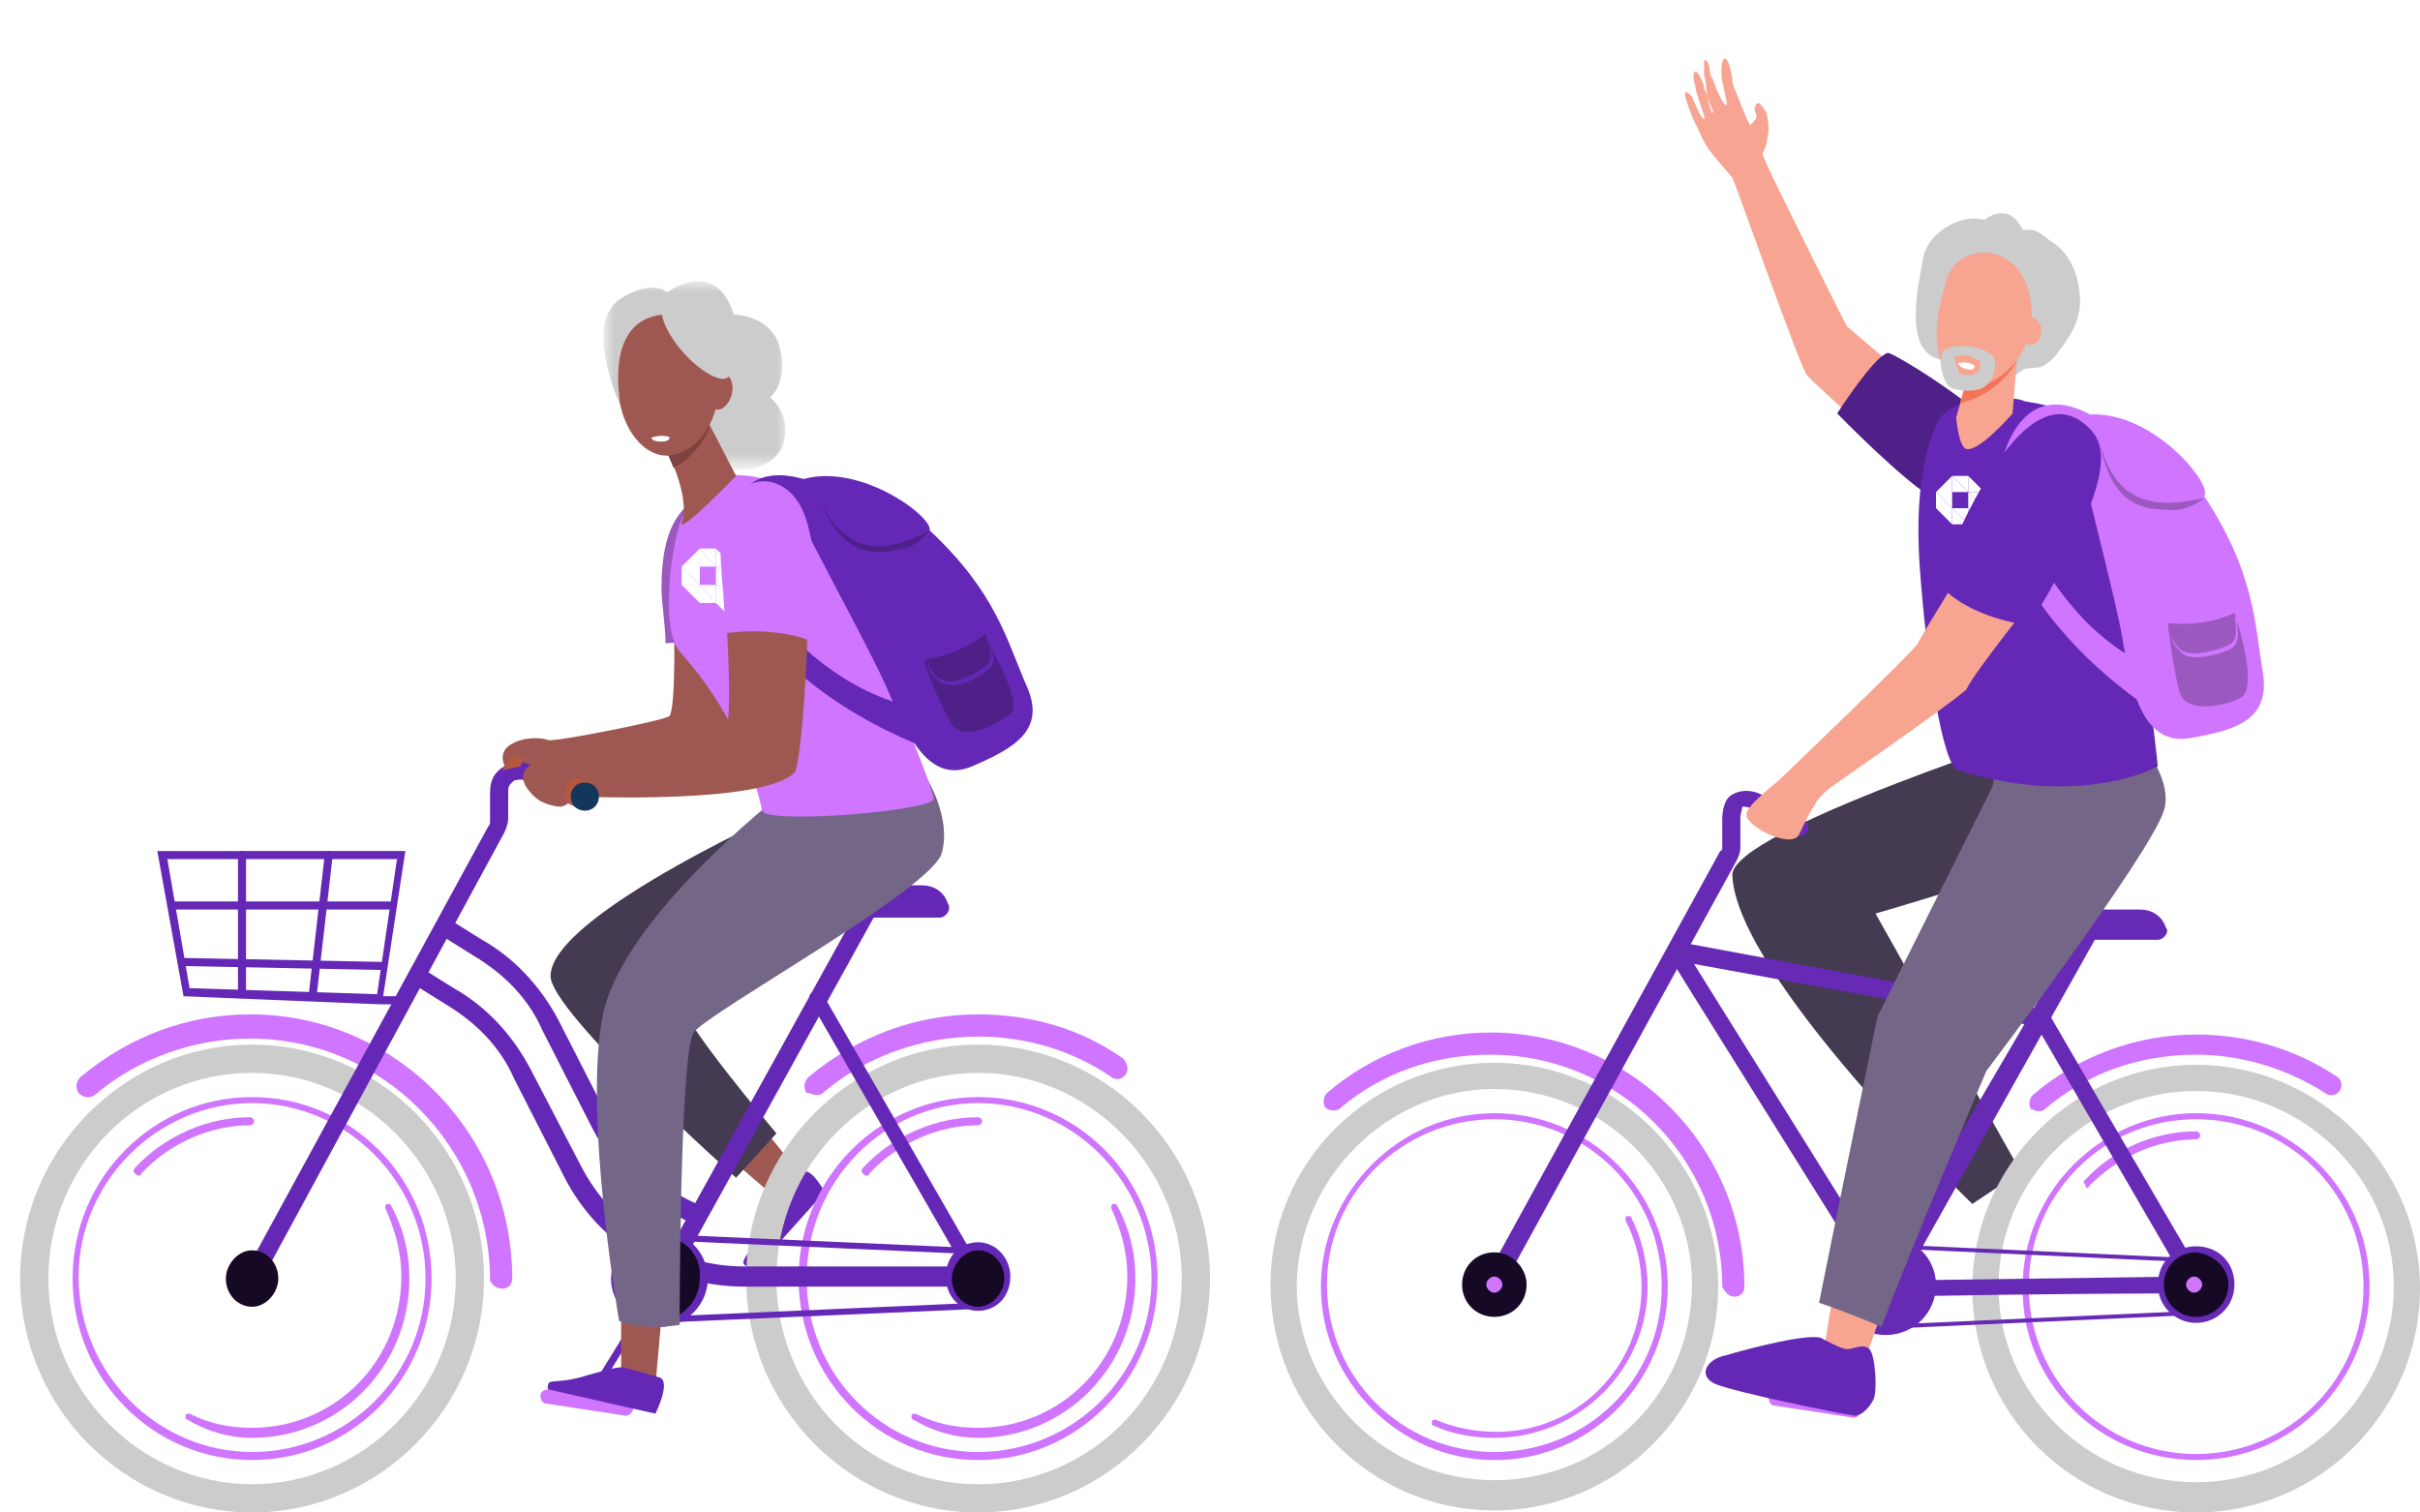 <?xml version="1.0" encoding="utf-8"?>
<!-- Generator: Adobe Illustrator 26.2.1, SVG Export Plug-In . SVG Version: 6.00 Build 0)  -->
<svg version="1.1" id="Layer_1" xmlns="http://www.w3.org/2000/svg" xmlns:xlink="http://www.w3.org/1999/xlink" x="0px" y="0px"
	 viewBox="0 0 120 75" style="enable-background:new 0 0 120 75;" xml:space="preserve">
<style type="text/css">
	.st0{fill-rule:evenodd;clip-rule:evenodd;fill:#6528B6;}
	.st1{filter:url(#Adobe_OpacityMaskFilter);}
	.st2{fill-rule:evenodd;clip-rule:evenodd;fill:#FFFFFF;}
	.st3{mask:url(#b_00000046330412506916918560000012219628987089892763_);fill-rule:evenodd;clip-rule:evenodd;fill:#CCCCCC;}
	.st4{fill-rule:evenodd;clip-rule:evenodd;fill:#9F5851;}
	.st5{fill-rule:evenodd;clip-rule:evenodd;fill:#9B58BF;}
	.st6{fill-rule:evenodd;clip-rule:evenodd;fill:#CCCCCC;}
	.st7{fill-rule:evenodd;clip-rule:evenodd;fill:#CF75FF;}
	.st8{fill-rule:evenodd;clip-rule:evenodd;fill:#443A51;}
	.st9{fill-rule:evenodd;clip-rule:evenodd;fill:#150925;}
	.st10{fill-rule:evenodd;clip-rule:evenodd;fill:#746687;}
	.st11{fill-rule:evenodd;clip-rule:evenodd;fill:#4E2088;}
	.st12{fill-rule:evenodd;clip-rule:evenodd;fill:#7E433E;}
	.st13{fill-rule:evenodd;clip-rule:evenodd;fill:#B75742;}
	.st14{fill-rule:evenodd;clip-rule:evenodd;fill:#13375B;}
	.st15{fill-rule:evenodd;clip-rule:evenodd;fill:#672AB5;}
	.st16{fill-rule:evenodd;clip-rule:evenodd;fill:#86B1F2;}
	.st17{fill-rule:evenodd;clip-rule:evenodd;fill:#F7A491;}
	.st18{fill-rule:evenodd;clip-rule:evenodd;fill:#F8A492;}
	.st19{fill-rule:evenodd;clip-rule:evenodd;fill:#F47458;}
</style>
<path class="st0" d="M19.7,42.5l-1,6.8L9.4,49l-1.1-6.4H19.7z M19.9,49.8c0.1,0,0.2-0.1,0.2-0.2c0-0.1-0.1-0.2-0.2-0.2l-0.9,0
	l1.1-7.2H7.8l1.3,7.2l9.7,0.4h0L19.9,49.8C19.9,49.8,19.9,49.8,19.9,49.8L19.9,49.8z"/>
<path class="st0" d="M15.5,49.6c0.1,0,0.2-0.1,0.2-0.2l0.8-7c0-0.1-0.1-0.2-0.2-0.2c-0.1,0-0.2,0.1-0.2,0.2l-0.8,7
	C15.3,49.4,15.4,49.5,15.5,49.6L15.5,49.6z M12,49.5c0.1,0,0.2-0.1,0.2-0.2v-6.9c0-0.1-0.1-0.2-0.2-0.2s-0.2,0.1-0.2,0.2v6.9
	C11.9,49.4,11.9,49.5,12,49.5"/>
<path class="st0" d="M8.5,45.1h10.9c0.1,0,0.2-0.1,0.2-0.2c0-0.1-0.1-0.2-0.2-0.2H8.5c-0.1,0-0.2,0.1-0.2,0.2
	C8.4,45,8.4,45.1,8.5,45.1 M19,48.1c0.1,0,0.2-0.1,0.2-0.2c0-0.1-0.1-0.2-0.2-0.2L9,47.5h0c-0.1,0-0.2,0.1-0.2,0.2
	c0,0.1,0.1,0.2,0.2,0.2L19,48.1L19,48.1z"/>
<g transform="translate(20.986)">
	<defs>
		<filter id="Adobe_OpacityMaskFilter" filterUnits="userSpaceOnUse" x="9" y="14" width="9.1" height="9.2">
			<feColorMatrix  type="matrix" values="1 0 0 0 0  0 1 0 0 0  0 0 1 0 0  0 0 0 1 0"/>
		</filter>
	</defs>
	
		<mask maskUnits="userSpaceOnUse" x="9" y="14" width="9.1" height="9.2" id="b_00000046330412506916918560000012219628987089892763_">
		<g class="st1">
			<polygon id="a_00000007410184894076351240000011419705705334042504_" class="st2" points="18,14 9,14 9,23.2 18,23.2 			"/>
		</g>
	</mask>
	<path class="st3" d="M9.9,20.4c0,0-2.1-4.3-0.1-5.6c1.6-1,2.3-0.3,2.3-0.3s2.4-1.8,3.3,1.1c0,0,1.9,0,2.3,1.7s-0.5,2.4-0.5,2.4
		s1,0.8,0.7,2.1c-0.2,1.3-2.1,1.9-3.2,1.2s-1-0.1-1.9-0.1C12,22.8,9.9,20.4,9.9,20.4"/>
</g>
<path class="st4" d="M25.1,37.1c0.5-0.5,1.5-0.6,2.1-0.4c0.3,0.1,5.9-1,6-1.2c0.3-0.4,0.3-4.5,0.1-6.7c-0.2-2.2,0.6-3.4,1.1-4
	c0.5-0.5,1.7,0.4,2,1.5c0.6,2,0.1,10.7-0.3,11.1c-1.2,1.4-9,1.1-9.2,1.1c-0.2,0-0.5,0-0.7,0c-0.2,0-0.6,0.1-1-0.2
	C25.1,38.1,24.7,37.6,25.1,37.1"/>
<path class="st5" d="M33,31.9c0-0.9-0.2-2-0.2-2.7c0-3.2,1-3.8,1.5-4.4c0.5-0.5,1.7,0.4,2,1.5c0.3,0.9,0.3,3.6,0.2,5.8
	C35.5,32,34,31.8,33,31.9"/>
<path class="st0" d="M29,69.8c0.1,0,0.1,0,0.2-0.1l3.7-6c0.1-0.1,0-0.2-0.1-0.3c-0.1-0.1-0.2,0-0.2,0.1l-3.7,6
	C28.8,69.6,28.8,69.7,29,69.8C28.9,69.7,29,69.8,29,69.8"/>
<path class="st6" d="M12.5,53.2c5.5,0,10.1,4.6,10.1,10.2S18,73.6,12.5,73.6S2.4,69,2.4,63.4S6.9,53.2,12.5,53.2 M12.5,75
	C18.8,75,24,69.8,24,63.4s-5.2-11.6-11.5-11.6S1,57,1,63.4C1,69.8,6.2,75,12.5,75"/>
<path class="st7" d="M12.5,54.7c4.7,0,8.6,3.9,8.6,8.7S17.2,72,12.5,72s-8.6-3.9-8.6-8.7C3.9,58.6,7.8,54.7,12.5,54.7 M12.5,72.4
	c4.9,0,8.9-4,8.9-9s-4-9-8.9-9s-8.9,4-8.9,9C3.6,68.4,7.6,72.4,12.5,72.4"/>
<path class="st7" d="M12.5,71.3c4.3,0,7.8-3.5,7.8-7.9c0-1.3-0.3-2.5-0.9-3.6c0-0.1-0.2-0.1-0.2-0.1c-0.1,0-0.1,0.2-0.1,0.2
	c0.5,1.1,0.8,2.2,0.8,3.4c0,4.2-3.3,7.5-7.4,7.5c-1.1,0-2.1-0.2-3.1-0.7c-0.1,0-0.2,0-0.2,0.1c0,0.1,0,0.2,0.1,0.2
	C10.3,71,11.4,71.3,12.5,71.3 M6.9,58.3c0,0,0.1,0,0.1-0.1c1.4-1.5,3.4-2.4,5.4-2.4c0.1,0,0.2-0.1,0.2-0.2s-0.1-0.2-0.2-0.2
	c-2.1,0-4.2,0.9-5.7,2.5c-0.1,0.1-0.1,0.2,0,0.3C6.8,58.3,6.9,58.3,6.9,58.3"/>
<path class="st7" d="M24.9,63.9c0.3,0,0.5-0.2,0.5-0.5c0-7.2-5.8-13.1-13-13.1c-3.1,0-6,1.1-8.4,3.1c-0.2,0.2-0.3,0.5-0.1,0.8
	c0.2,0.2,0.5,0.3,0.8,0.1c2.1-1.8,4.9-2.8,7.7-2.8c6.6,0,11.9,5.4,11.9,12C24.4,63.7,24.6,63.9,24.9,63.9"/>
<path class="st4" d="M36.5,57.7l2.2,1.9c0,0,0.7,0.1,1-0.3c0.3-0.4,0.2-0.8,0.2-0.8L37.9,56L36.5,57.7z"/>
<path class="st0" d="M38.3,59.2c-0.5-0.2,0,0-0.5,1.7c-0.5,1.1-1.1,1.6-0.9,1.8c0.2,0.2,0.5,0.3,0.5,0.3l3.5-3.9
	c0,0-0.8-1.4-1.1-0.9C38,59.7,38.3,59.2,38.3,59.2"/>
<path class="st8" d="M39.8,39.8c0,0-12.5,5.5-12.5,8.6c0,1.8,9.2,10,9.2,10l2-2.2c0,0-5-5.9-4.8-6.7c0.2-0.7,12-5.6,12.4-6.8
	c0.4-1.2-1.6-3.2-1.6-3.2L39.8,39.8z"/>
<path class="st6" d="M48.5,53.2c5.5,0,10.1,4.6,10.1,10.2s-4.5,10.2-10.1,10.2S38.5,69,38.5,63.4S43,53.2,48.5,53.2 M48.5,75
	C54.8,75,60,69.8,60,63.4s-5.2-11.6-11.5-11.6S37,57,37,63.4C37,69.8,42.2,75,48.5,75"/>
<path class="st7" d="M48.5,54.7c4.7,0,8.6,3.9,8.6,8.7S53.2,72,48.5,72S40,68.2,40,63.4C40,58.6,43.8,54.7,48.5,54.7 M48.5,72.4
	c4.9,0,8.9-4,8.9-9s-4-9-8.9-9s-8.9,4-8.9,9S43.6,72.4,48.5,72.4"/>
<path class="st7" d="M48.5,71.3c4.3,0,7.8-3.5,7.8-7.9c0-1.3-0.3-2.5-0.9-3.6c0-0.1-0.2-0.1-0.2-0.1c-0.1,0-0.1,0.2-0.1,0.2
	c0.5,1.1,0.8,2.2,0.8,3.4c0,4.2-3.3,7.5-7.4,7.5c-1.1,0-2.1-0.2-3.1-0.7c-0.1,0-0.2,0-0.2,0.1c0,0.1,0,0.2,0.1,0.2
	C46.3,71,47.4,71.3,48.5,71.3 M43,58.3c0,0,0.1,0,0.1-0.1c1.4-1.5,3.4-2.4,5.4-2.4c0.1,0,0.2-0.1,0.2-0.2s-0.1-0.2-0.2-0.2
	c-2.1,0-4.2,0.9-5.7,2.5c-0.1,0.1-0.1,0.2,0,0.3C42.9,58.3,42.9,58.3,43,58.3 M40.5,54.3c0.1,0,0.2,0,0.3-0.1
	c2.1-1.8,4.9-2.8,7.7-2.8c2.4,0,4.7,0.7,6.6,2c0.2,0.2,0.6,0.1,0.7-0.1c0.2-0.2,0.1-0.6-0.1-0.8c-2.1-1.5-4.6-2.2-7.2-2.2
	c-3.1,0-6,1.1-8.4,3.1c-0.2,0.2-0.3,0.5-0.1,0.8C40.2,54.2,40.3,54.3,40.5,54.3"/>
<path class="st0" d="M48.5,62.2c0.1,0,0.1-0.1,0.2-0.1c0-0.1-0.1-0.2-0.1-0.2l-15.8-0.7c-0.1,0-0.2,0.1-0.2,0.1
	c0,0.1,0.1,0.2,0.1,0.2L48.5,62.2L48.5,62.2z M32.5,65.6L32.5,65.6l16.1-0.7c0.1,0,0.1-0.1,0.1-0.2c0-0.1-0.1-0.1-0.2-0.1l-16,0.7
	c-0.1,0-0.1,0.1-0.1,0.2C32.3,65.6,32.4,65.6,32.5,65.6"/>
<path class="st0" d="M48.5,65c0.9,0,1.6-0.7,1.6-1.7c0-0.9-0.7-1.7-1.6-1.7s-1.6,0.7-1.6,1.7C46.9,64.3,47.6,65,48.5,65 M34.6,60.7
	c0.2,0,0.3-0.1,0.4-0.3c0.1-0.2,0-0.5-0.2-0.6c-2-0.8-3.6-2.3-4.6-4.3l-2.5-4.9c-0.9-1.7-2.2-3.1-3.8-4l-1.6-1
	c-0.2-0.1-0.5-0.1-0.6,0.2c-0.1,0.2-0.1,0.5,0.2,0.6l1.6,1c1.5,0.9,2.7,2.1,3.4,3.7l2.5,4.9c1.1,2.1,2.9,3.8,5,4.7
	C34.5,60.7,34.5,60.7,34.6,60.7"/>
<path class="st0" d="M33.3,63.1c0.2,0,0.3-0.1,0.4-0.2L43.6,45c0.1-0.2,0-0.5-0.2-0.6c-0.2-0.1-0.5,0-0.6,0.2l-9.9,17.9
	c-0.1,0.2,0,0.5,0.2,0.6C33.1,63.1,33.2,63.1,33.3,63.1"/>
<path class="st0" d="M36.9,63.8h11.7c0.2,0,0.5-0.2,0.5-0.5c0-0.3-0.2-0.5-0.5-0.5H36.9c-3.4,0-6.5-1.9-8.1-5L26.3,53
	c-0.9-1.7-2.2-3.1-3.8-4l-1.6-1c-0.2-0.1-0.5-0.1-0.6,0.2c-0.1,0.2-0.1,0.5,0.2,0.6l1.6,1c1.5,0.9,2.7,2.1,3.4,3.7l2.5,4.9
	C29.7,61.7,33.1,63.8,36.9,63.8"/>
<path class="st0" d="M48.5,63.7c0.1,0,0.1,0,0.2,0c0.2-0.1,0.2-0.3,0.1-0.5l-8-13.9c-0.1-0.2-0.3-0.2-0.5-0.1
	c-0.2,0.1-0.2,0.3-0.1,0.5l8,13.9C48.3,63.7,48.4,63.7,48.5,63.7 M32.7,65.8c1.3,0,2.4-1.1,2.4-2.4c0-1.3-1.1-2.4-2.4-2.4
	c-1.3,0-2.4,1.1-2.4,2.4C30.3,64.7,31.4,65.8,32.7,65.8"/>
<path class="st9" d="M49.8,63.4c0,0.7-0.6,1.4-1.3,1.4s-1.3-0.6-1.3-1.4c0-0.7,0.6-1.4,1.3-1.4S49.8,62.6,49.8,63.4 M32.7,61.3
	c-1.1,0-2.1,0.9-2.1,2.1c0,1.2,0.9,2.1,2,2.1c1.1,0,2.1-0.9,2.1-2.1C34.8,62.2,33.9,61.3,32.7,61.3"/>
<path class="st7" d="M31,70.2c0.2,0,0.3-0.1,0.4-0.3c0-0.2-0.1-0.4-0.3-0.4l-3.9-0.6c-0.2,0-0.4,0.1-0.4,0.3c0,0.2,0.1,0.4,0.3,0.4
	L31,70.2C30.9,70.2,31,70.2,31,70.2"/>
<path class="st0" d="M45.7,43.9h-3.5c-0.3,0-0.5,0.2-0.5,0.5v0.6c0,0.3,0.2,0.5,0.5,0.5h4.4c0.3,0,0.6-0.4,0.4-0.7
	C46.8,44.2,46.3,43.9,45.7,43.9"/>
<path class="st4" d="M30.8,63.9v4.2c0,0,0.4,0.7,0.8,0.7s0.9-0.1,0.9-0.1l0.5-5.6L30.8,63.9z"/>
<path class="st0" d="M30.9,67.8c-0.4,0-0.7,0.1-1.8,0.4c-1.2,0.4-1.8,0.2-1.9,0.4c-0.1,0.3,0,0.3,0,0.3l5.3,1.2c0,0,0.8-1.6,0.2-1.8
	C31.3,67.9,30.9,67.8,30.9,67.8"/>
<path class="st10" d="M38.6,39.5c0,0-7.7,6-8.7,10.8c-1,4.9,0.8,15.2,0.8,15.2s1,0.5,3,0.2c0,0,0-13.5,0.7-14.5
	c0.7-1,11.8-7.1,12.3-8.9c0.5-1.8-0.8-3.8-0.8-3.8L38.6,39.5z"/>
<path class="st7" d="M35.7,23.6c0,0-1.5,0.8-2,2.4c-0.5,1.6-0.9,5.3,0,6.3c1.4,1.6,3.2,4,4.1,7.9c0.2,0.7,8.6,0,8.5-0.6
	c-0.1-0.9-4.1-10.4-5.6-13.5S35.7,23.6,35.7,23.6"/>
<path class="st0" d="M39,24.1c3-1.7,7.3,1.5,7.1,2.2c3.3,3.1,3.8,5.4,4.8,7.7c1,2.2-0.6,3.1-2.7,4c-2.1,0.9-3.2-1.5-4.1-3.6
	C43.2,32.2,38.9,24.6,39,24.1"/>
<path class="st11" d="M46.1,26.3c-1.7,0.9-4,1.7-5.5-1.6c1.4,3.5,3.4,2.6,4.2,2.5C45.5,27.1,46.1,26.3,46.1,26.3 M48.8,31.5
	c0.6,1.1,1.9,3.4,1.3,3.9s-2.3,1.4-2.9,0.5c-0.6-0.9-1.4-3.1-1.4-3.1C47.8,32.5,48.8,31.5,48.8,31.5"/>
<path class="st0" d="M49,33.2c-0.6,0.5-1.7,1-2.2,0.7c-0.3-0.1-0.5-0.4-0.7-0.6C46,33,46,32.8,46,32.9c1.9-0.3,2.9-1.2,2.9-1.2
	C49,32.1,49.6,32.7,49,33.2"/>
<path class="st11" d="M48.9,33c-0.6,0.5-1.7,1-2.2,0.7c-0.3-0.1-0.5-0.4-0.6-0.6c-0.1-0.3-0.2-0.4-0.2-0.4c1.9-0.3,3-1.3,3-1.3
	C48.9,31.9,49.4,32.6,48.9,33"/>
<path class="st0" d="M40.3,23.9c-2.8-1-4.4,0.2-4.2,4.2c1.7,6.2,9.9,9,9.9,9l-0.9-2.1c0,0-3.4-0.5-6.7-4.4c-2.3-2.7-1.4-5.3-0.3-5.8
	c0.9-0.4,2.5-0.4,2.5-0.4L40.3,23.9z"/>
<path class="st4" d="M32.9,22c0,0,1.4,2.6,0.9,3.9c-0.2,0.7,2.7-2.3,2.7-2.3l-1.5-2.9L32.9,22z"/>
<path class="st12" d="M35.2,21.1c-0.2,0.7-0.7,1.3-1.3,1.8c-0.2,0.1-0.3,0.2-0.5,0.3c-0.3-0.7-0.5-1.2-0.5-1.2l2.1-1.3L35.2,21.1z"
	/>
<path class="st0" d="M12.5,63.8c0.2,0,0.3-0.1,0.4-0.2L25,41.3c0.1-0.2,0.2-0.5,0.2-0.7v-1.4c0-0.3,0.2-0.4,0.3-0.5
	c0.1,0,0.3-0.1,0.5,0l2.5,1.3c0.2,0.1,0.4,0,0.6-0.2c0.1-0.2-0.3-0.4-0.5-0.5L26.4,38c-0.4-0.3-1-0.3-1.4,0
	c-0.5,0.3-0.7,0.7-0.7,1.3v1.4c0,0.1,0,0.2-0.1,0.3L12.1,63.2c-0.1,0.2,0,0.5,0.2,0.6C12.3,63.8,12.4,63.8,12.5,63.8"/>
<path class="st9" d="M13.8,63.4c0,0.7-0.6,1.4-1.3,1.4s-1.3-0.6-1.3-1.4c0-0.7,0.6-1.4,1.3-1.4S13.8,62.6,13.8,63.4"/>
<path class="st4" d="M26.1,38.1c0.6-0.6,2.3-0.8,2.9-0.6c0.4,0.1,6.9-1.2,7-1.4c0.3-0.5,0.1-4.5-0.1-7.1c-0.2-2.6,0.1-3.6,0.7-4.3
	c0.5-0.6,2.7-0.7,3.1,0.6c0.8,2.4,0.1,12.6-0.3,13c-1.5,1.6-10.6,1.2-10.7,1.2c-0.2,0-0.6,0.5-0.9,0.5c-0.2,0-0.9-0.1-1.3-0.5
	C26.4,39.4,25.6,38.7,26.1,38.1 M33.5,15.6c0,0,1,0.2,1.7,1.1c0.7,0.9,0.9,4.2-1,5.5s-3.4-0.9-3.5-2.6
	C30.5,17.8,30.8,15.4,33.5,15.6"/>
<path class="st4" d="M35.1,19.3c-0.1,0.5,0.1,0.9,0.4,1c0.3,0.1,0.7-0.3,0.8-0.8c0.1-0.5-0.1-0.9-0.4-1
	C35.6,18.5,35.2,18.8,35.1,19.3"/>
<path class="st13" d="M26,37.6L25.8,38l-0.9,0.2l0.4-0.6C25.3,37.6,25.5,37.4,26,37.6"/>
<path class="st6" d="M32.9,15.1c-0.3,0.3,0.1,1.4,1,2.4c0.9,1,1.9,1.5,2.2,1.2c0.3-0.3-0.1-1.4-1-2.4C34.2,15.4,33.2,14.8,32.9,15.1
	"/>
<polygon class="st2" points="36.4,29.9 35.5,29.9 35.5,29 "/>
<polygon class="st2" points="36.4,29 36.4,29.9 35.5,29 "/>
<polygon class="st2" points="36.4,29.9 36.4,30.8 35.5,29.9 "/>
<polygon class="st2" points="36.4,29 35.5,29 35.5,28.1 "/>
<polygon class="st2" points="36.4,28.1 36.4,29 35.5,28.1 "/>
<polygon class="st2" points="34.7,29 33.8,29 33.8,28.1 "/>
<polygon class="st2" points="35.5,27.2 36.4,28.1 35.5,28.1 "/>
<polygon class="st2" points="34.7,29 34.7,29.9 35.5,29.9 "/>
<polygon class="st2" points="35.5,29.9 35.5,29 34.7,29 "/>
<polygon class="st2" points="34.7,27.2 35.5,28.1 34.7,28.1 "/>
<polygon class="st2" points="35.5,27.2 35.5,28.1 34.7,27.2 "/>
<polygon class="st2" points="34.7,29 34.7,29.9 33.8,29 "/>
<polygon class="st2" points="34.7,27.2 34.7,28.1 34.7,29 33.8,28.1 "/>
<path class="st7" d="M36,31.4c-0.1-1.1-0.1-1.8-0.2-2.7c-0.2-2.6,0-3.4,0.6-4.1c0.8-1,2.4-1.1,3.3,0.5c0.7,1.3,0.9,4.1,0.8,6.8
	C39.2,31.3,37.4,31.2,36,31.4"/>
<path class="st13" d="M28,39.3c0,0.4,0.3,0.7,0.7,0.7c0.4,0,0.7-0.3,0.7-0.7c0-0.2,0.1-0.3,0-0.4c-0.1-0.1-0.6-0.3-0.7-0.3
	C28.3,38.6,28,38.9,28,39.3"/>
<path class="st14" d="M28.3,39.5c0,0.4,0.3,0.7,0.7,0.7c0.4,0,0.7-0.3,0.7-0.7c0-0.4-0.3-0.7-0.7-0.7C28.6,38.8,28.3,39.1,28.3,39.5
	"/>
<path class="st2" d="M32.3,21.7c0,0,0,0.2,0.5,0.2c0,0,0.4,0,0.4-0.2C33.3,21.7,32.9,21.5,32.3,21.7"/>
<path class="st8" d="M102.1,36c0,0-16.3,5.2-16.2,7.4c0.2,5,11.9,16.3,11.9,16.3l2.4-1.6L93,45.3c0,0,7.3-2.1,7.9-2.7
	C101.5,42,102.1,36,102.1,36"/>
<path class="st7" d="M86,64.3c0.3,0,0.5-0.2,0.5-0.5c0-6.9-5.6-12.6-12.6-12.6c-3,0-5.9,1.1-8.1,3c-0.2,0.2-0.2,0.5-0.1,0.7
	c0.2,0.2,0.5,0.2,0.7,0.1c2.1-1.8,4.7-2.7,7.5-2.7c6.4,0,11.5,5.2,11.5,11.5C85.5,64,85.7,64.3,86,64.3"/>
<path class="st6" d="M108.9,54.1c5.4,0,9.8,4.4,9.8,9.7s-4.4,9.7-9.8,9.7c-5.4,0-9.8-4.4-9.8-9.7S103.5,54.1,108.9,54.1 M108.9,75
	c6.1,0,11.1-5,11.1-11.1s-5-11.1-11.1-11.1c-6.1,0-11.1,5-11.1,11.1S102.7,75,108.9,75"/>
<path class="st7" d="M108.9,55.5c4.6,0,8.3,3.7,8.3,8.3s-3.7,8.3-8.3,8.3s-8.3-3.7-8.3-8.3S104.3,55.5,108.9,55.5 M108.9,72.4
	c4.8,0,8.6-3.9,8.6-8.6c0-4.8-3.9-8.6-8.6-8.6s-8.6,3.9-8.6,8.6C100.2,68.5,104.1,72.4,108.9,72.4"/>
<path class="st7" d="M103.5,58.9c0,0,0.1,0,0.1-0.1c1.4-1.4,3.3-2.3,5.3-2.3c0.1,0,0.2-0.1,0.2-0.2c0-0.1-0.1-0.2-0.2-0.2
	c-2.1,0-4.1,0.9-5.5,2.4c-0.1,0.1-0.1,0.2,0,0.2C103.4,58.9,103.5,58.9,103.5,58.9 M101.1,55.1c0.1,0,0.2,0,0.3-0.1
	c2.1-1.8,4.7-2.7,7.5-2.7c2.3,0,4.5,0.7,6.4,1.9c0.2,0.2,0.6,0.1,0.7-0.1c0.2-0.2,0.1-0.6-0.1-0.7c-2.1-1.4-4.5-2.1-7-2.1
	c-3,0-5.9,1.1-8.1,3c-0.2,0.2-0.2,0.5-0.1,0.7C100.8,55,100.9,55.1,101.1,55.1"/>
<path class="st15" d="M94.1,63.5c0.2,0,0.3-0.1,0.4-0.2l9.6-17.1c0.1-0.2,0-0.5-0.2-0.6c-0.2-0.1-0.5,0-0.6,0.2l-10,17.1
	c-0.1,0.2,0.3,0.5,0.5,0.6C94,63.5,94.1,63.5,94.1,63.5"/>
<path class="st15" d="M93.8,63.5l14.4-0.2l-7.2-12.4L84,47.8L93.8,63.5z M82.7,47.2C82.7,47.2,82.7,47.2,82.7,47.2
	c0-0.3,0.2-0.5,0.5-0.5l18.3,3.4c8.4,14.5,8,13.5,7.8,13.8c-0.2,0.4,0.2,0.1-16,0.4C82.5,47,82.7,47.4,82.7,47.2L82.7,47.2z"/>
<path class="st15" d="M108.9,62.6c0.1,0,0.1-0.1,0.1-0.1c0-0.1-0.1-0.1-0.1-0.1l-15.3-0.7c-0.1,0-0.1,0.1-0.1,0.1
	c0,0.1,0.1,0.1,0.1,0.1L108.9,62.6L108.9,62.6z M93.3,65.9L93.3,65.9l15.6-0.7c0.1,0,0.1-0.1,0.1-0.1c0-0.1-0.1-0.1-0.1-0.1
	l-15.6,0.7c-0.1,0-0.1,0.1-0.1,0.1C93.2,65.8,93.3,65.9,93.3,65.9"/>
<path class="st15" d="M96,63.7c0,1.4-1.1,2.5-2.5,2.5c-1.4,0-2.5-1.1-2.5-2.5c0-1.4,1.1-2.5,2.5-2.5C94.9,61.3,96,62.4,96,63.7"/>
<path class="st16" d="M90,69.9c0.1,0,0.1,0,0.1-0.1l3.6-5.8c0.1-0.1,0-0.2-0.1-0.2c-0.1-0.1-0.2,0-0.2,0.1l-3.6,5.8
	C89.8,69.7,89.8,69.8,90,69.9C89.9,69.8,89.9,69.9,90,69.9"/>
<path class="st7" d="M91.9,70.3c0.2,0,0.3-0.1,0.3-0.3c0-0.2-0.1-0.4-0.3-0.4l-3.8-0.6c-0.2,0-0.4,0.1-0.4,0.3s0.1,0.4,0.3,0.4
	L91.9,70.3C91.9,70.3,91.9,70.3,91.9,70.3"/>
<path class="st15" d="M106.1,45.1h-3.4c-0.3,0-0.5,0.2-0.5,0.5v0.5c0,0.3,0.2,0.5,0.5,0.5h4.3c0.3,0,0.6-0.4,0.4-0.6
	C107.2,45.4,106.7,45.1,106.1,45.1"/>
<path class="st17" d="M92.6,67.1l-1.2,1.3l-0.9-1.8c0,0,0.3-2,0.8-4.6c0.9,0.3,1.8,0.7,2.7,1.1C93.2,65.4,92.6,67.1,92.6,67.1"/>
<path class="st0" d="M90.4,66.4c0,0,0.9,0.5,1.2,0.5c0.3,0,0.8-0.3,1.1,0s0.4,2.1,0.2,2.5c-0.2,0.4-0.6,0.8-0.9,0.8
	c-0.3,0-6.2-1.2-7-1.6s-0.4-1.2,0.6-1.4C86.6,66.9,90,66,90.4,66.4"/>
<path class="st10" d="M99.3,36.5l5-1.8c0,0,3.7,3.3,3,5.5c-0.7,2.2-8.8,12.9-8.8,12.9s-4,9.4-5.2,12.7c-0.9-0.4-2.2-0.9-3.1-1.2
	c0.9-4.5,2.9-14.2,2.9-14.2L98.8,39L99.3,36.5z"/>
<path class="st18" d="M87.7,6.4c-0.1,1.1-0.3,1.1-0.3,1.2c0,0.2,1,2.2,1,2.2s3,6.1,3.2,6.4l5.3,4.5l-1.4,3.3c0,0-5.7-5.1-5.9-5.4
	c-0.3-0.3-3.4-9.1-3.7-9.8c0,0-0.7-0.8-1.1-1.3c-0.4-0.5-0.6-1.2-0.7-1.3c0,0-0.3-0.6-0.5-1.3c-0.2-0.7,0.3-0.1,0.3-0.1
	s0.5,1.2,0.6,1.1c0.1,0-0.2-0.7-0.4-1.4c0-0.2-0.1-0.4-0.1-0.5c-0.1-0.5,0.1-0.6,0.3-0.2c0.1,0.2,0.2,0.4,0.2,0.6
	c0.1,0.2,0.2,0.4,0.2,0.6c0.1,0.4,0.2,0.6,0.2,0.6c0,0,0.1,0,0-0.2c-0.1-0.2-0.3-0.7-0.3-1.1c0-0.2-0.1-0.6-0.1-0.6s0-0.7,0-0.7
	c0.2-0.1,0.3,0.4,0.3,0.7C85,4,85.1,4.4,85.1,4.4s0.4,0.9,0.5,0.8c0.1,0-0.1-0.6-0.2-1.2c-0.1-0.5,0-1.1,0.1-1.1
	c0.2,0,0.3,0.5,0.3,0.5s0.1,0.4,0.1,0.6c0,0.2,0.2,0.6,0.2,0.6s0.6,1.6,0.7,1.6c0.1-0.1,0.3-0.3,0.3-0.4c0-0.1-0.1-0.3-0.1-0.4
	s0.1-0.3,0.2-0.3c0.1,0,0.4,0.5,0.4,0.5S87.7,6.1,87.7,6.4"/>
<path class="st11" d="M93.6,17.5c0.2-0.1,5.9,3.4,5.9,4.7s-1.9,3.5-3.5,2.6c-1.6-0.9-4.9-4.3-4.9-4.3S92.9,17.7,93.6,17.5"/>
<path class="st0" d="M96.3,20.6c-0.1,0.1-1.5,2.1-1.1,7.6c0.3,4.2,1.1,9.8,1.9,10c6.2,1.9,9.9-0.2,9.9-0.2s-1.4-13.3-2.9-16.2
	c-0.6-1.2-2.3-1.7-3.7-1.9C100.1,19.7,97.6,19.4,96.3,20.6"/>
<path class="st7" d="M102.8,20.7c3.4-1,7,3.3,6.5,3.9c2.5,3.8,2.5,6.3,2.9,8.7s-1.3,2.9-3.6,3.3c-2.3,0.4-2.9-2.3-3.3-4.6
	C105,29.8,102.6,21.2,102.8,20.7"/>
<path class="st5" d="M109.3,24.7c-1.9,0.4-4.4,0.7-5.2-2.9c0.6,3.8,2.8,3.4,3.6,3.5C108.6,25.3,109.3,24.7,109.3,24.7 M110.8,30.4
	c0.4,1.2,1.1,3.8,0.3,4.2c-0.7,0.4-2.6,0.8-3-0.2c-0.3-1-0.6-3.4-0.6-3.4C109.5,31.1,110.8,30.4,110.8,30.4"/>
<path class="st7" d="M110.6,32.2c-0.7,0.3-1.9,0.6-2.4,0.2c-0.2-0.2-0.5-0.5-0.5-0.8c0-0.3,0-0.6,0-0.5c2,0.2,3.2-0.5,3.2-0.5
	C110.9,31.1,111.2,31.8,110.6,32.2"/>
<path class="st5" d="M110.5,32c-0.7,0.3-1.9,0.6-2.4,0.2c-0.2-0.2-0.4-0.5-0.5-0.8c0-0.3-0.1-0.5-0.1-0.5c2,0.2,3.3-0.5,3.3-0.5
	C110.8,30.9,111.1,31.7,110.5,32"/>
<path class="st7" d="M104.2,20.9c-2.5-1.7-4.5-0.9-5.2,3.1c0.2,6.5,7.7,11.2,7.7,11.2l-0.4-2.3c0,0-3.3-1.3-5.6-6
	c-1.6-3.2-0.1-5.5,1.1-5.8c1-0.2,2.6,0.2,2.6,0.2L104.2,20.9z"/>
<path class="st15" d="M108.9,65.6c1,0,1.9-0.8,1.9-1.9s-0.8-1.9-1.9-1.9s-1.9,0.8-1.9,1.9C107,64.8,107.9,65.6,108.9,65.6"/>
<path class="st9" d="M110.5,63.7c0,0.9-0.7,1.6-1.6,1.6s-1.6-0.7-1.6-1.6s0.7-1.6,1.6-1.6C109.8,62.2,110.5,62.9,110.5,63.7"/>
<path class="st7" d="M108.4,63.7c0,0.2,0.2,0.4,0.4,0.4c0.2,0,0.4-0.2,0.4-0.4c0-0.2-0.2-0.4-0.4-0.4S108.4,63.5,108.4,63.7
	 M74.1,71.3c4.2,0,7.6-3.4,7.6-7.5c0-1.2-0.3-2.4-0.8-3.4c0-0.1-0.1-0.1-0.2-0.1c-0.1,0-0.1,0.1-0.1,0.2c0.5,1,0.8,2.1,0.8,3.3
	c0,4-3.2,7.2-7.2,7.2c-1,0-2.1-0.2-3-0.6c-0.1,0-0.2,0-0.2,0.1c0,0.1,0,0.2,0.1,0.2C72,71.1,73,71.3,74.1,71.3"/>
<path class="st6" d="M74.1,54c5.4,0,9.8,4.4,9.8,9.7c0,5.4-4.4,9.7-9.8,9.7s-9.8-4.4-9.8-9.7C64.4,58.4,68.8,54,74.1,54 M74.1,74.9
	c6.1,0,11.1-5,11.1-11.1s-5-11.1-11.1-11.1S63,57.6,63,63.7C63,69.9,68,74.9,74.1,74.9"/>
<path class="st7" d="M74.1,55.5c4.6,0,8.3,3.7,8.3,8.3S78.7,72,74.1,72s-8.3-3.7-8.3-8.3S69.6,55.5,74.1,55.5 M74.1,72.4
	c4.8,0,8.6-3.9,8.6-8.6c0-4.8-3.9-8.6-8.6-8.6s-8.6,3.9-8.6,8.6C65.5,68.5,69.4,72.4,74.1,72.4"/>
<path class="st15" d="M74,64.2c0.2,0,0.3-0.1,0.4-0.2l11.7-21.3c0.1-0.2,0.2-0.4,0.2-0.7v-1.4c0-0.3,0.1-0.5,0.1-0.6
	c0.1,0,0.4,0,0.6,0.2l2,1.2c0.2,0.1,0.5,0.1,0.6-0.1c0.1-0.2,0.1-0.5-0.1-0.6l-2-1.2c-0.4-0.3-1.1-0.4-1.6-0.1
	c-0.4,0.2-0.5,0.8-0.5,1.3V42c0,0.1,0,0.2-0.1,0.2L73.6,63.5c-0.1,0.2,0,0.5,0.2,0.6C73.8,64.2,73.9,64.2,74,64.2"/>
<path class="st17" d="M95.1,31.9c0.3-0.6,2.3-3.8,2.3-3.8l3.9,1c0,0-3.4,4.2-3.8,5.1c-1.3,1.1-6.4,4.6-6.8,4.9
	c-0.2,0.2-0.6,0.5-0.7,0.8c-0.4,0.6-0.5,0.9-0.8,1.5c-0.4,0.7-2.6-0.4-2.6-1c0-0.4,0.9-1.1,1.6-1.7C88.4,38.5,94.8,32.4,95.1,31.9"
	/>
<path class="st9" d="M75.7,63.7c0,0.9-0.7,1.6-1.6,1.6s-1.6-0.7-1.6-1.6s0.7-1.6,1.6-1.6S75.7,62.9,75.7,63.7"/>
<path class="st7" d="M73.7,63.7c0,0.2,0.2,0.4,0.4,0.4c0.2,0,0.4-0.2,0.4-0.4c0-0.2-0.2-0.4-0.4-0.4C73.9,63.3,73.7,63.5,73.7,63.7"
	/>
<path class="st6" d="M98.4,10.9c0,0,1.2-1,1.9,0.5c0,0,0.5,0,0.5,0c0.3,0.1,0.6,0.3,0.8,0.5c0.9,0.5,1.4,1.5,1.5,2.5
	c0.2,1.2-0.3,2.1-1,3c-0.2,0.3-0.4,0.5-0.7,0.7c-0.3,0.2-0.6,0.1-1,0.2c-0.3,0.1-0.4,0.4-0.7,0.3c-0.5-0.1-1-0.7-1.6-0.5
	c-0.6,0.1-2-0.3-2-0.3c-1.8-0.5-0.9-4-0.7-5.2C95.8,11.4,97.3,10.6,98.4,10.9"/>
<path class="st17" d="M97.5,18.7L97.2,20L97,20.7c0,0,0.1,1.2,0.4,1.5c0.5,0.5,2.4-1.7,2.4-1.7l0.3-3.9L97.5,18.7z"/>
<path class="st19" d="M100,17.9c-0.7,1.3-2,1.9-2.8,2.1l0.4-1.3l2.6-2.1L100,17.9z"/>
<path class="st17" d="M99.2,12.7c-1.1-0.5-2.4,0.1-2.7,1.2c-0.1,0.5-0.3,1.1-0.4,1.8c-0.3,1.7,0.4,3.5,1.2,3.6
	c0.8,0.1,3-0.7,3.4-3.1C100.9,14.7,100.4,13.2,99.2,12.7"/>
<path class="st17" d="M100.1,16.3c-0.1,0.4,0.2,0.7,0.5,0.8c0.3,0,0.6-0.2,0.6-0.6c0.1-0.4-0.2-0.7-0.5-0.8
	C100.4,15.6,100.2,15.9,100.1,16.3"/>
<path class="st6" d="M97.8,17.2c0,0,1,0.2,1.1,0.6c0.1,0.4,0,0.9-0.4,1.3s-1.5,0.3-1.8,0.1c-0.3-0.2-0.6-1.1-0.4-1.7
	C96.6,17,97.8,17.2,97.8,17.2"/>
<path class="st17" d="M98.2,17.9c0,0,0,0.4-0.1,0.5c-0.1,0.1-0.3,0.2-0.4,0.2c-0.2,0-0.5,0-0.6-0.2c0,0,0,0,0-0.1
	c-0.1-0.2-0.2-0.6-0.2-0.6s0.4-0.1,0.7-0.1C97.7,17.7,98.2,17.9,98.2,17.9"/>
<polygon class="st2" points="98.4,26 97.6,26 97.6,25.2 "/>
<polygon class="st2" points="98.4,25.2 98.4,26 97.6,25.2 "/>
<polygon class="st2" points="98.4,26 98.4,26.8 97.6,26 "/>
<polygon class="st2" points="98.4,25.2 97.6,25.2 97.6,24.4 "/>
<polygon class="st2" points="98.4,24.4 98.4,25.2 97.6,24.4 "/>
<polygon class="st2" points="96.8,25.2 96,25.2 96,24.4 "/>
<polygon class="st2" points="97.6,23.6 98.4,24.4 97.6,24.4 "/>
<polygon class="st2" points="96.8,25.2 96.8,26 97.6,26 "/>
<polygon class="st2" points="97.6,26 97.6,25.2 96.8,25.2 "/>
<polygon class="st2" points="96.8,23.6 97.6,24.4 96.8,24.4 "/>
<polygon class="st2" points="97.6,23.6 97.6,24.4 96.8,23.6 "/>
<polygon class="st2" points="96.8,25.2 96.8,26 96,25.2 "/>
<polygon class="st2" points="96.8,23.6 96.8,24.4 96.8,25.2 96,24.4 "/>
<path class="st0" d="M103.2,20.9c1,0.7,1.5,1.7,0.2,4.8s-2.8,5.3-2.8,5.3s-3-0.3-4.5-2.1C96.1,28.8,99.8,18.5,103.2,20.9"/>
<path class="st2" d="M97.1,18c0,0,0,0.2,0.4,0.3c0,0,0.4,0.1,0.4-0.1C98,18.1,97.6,17.9,97.1,18"/>
</svg>
